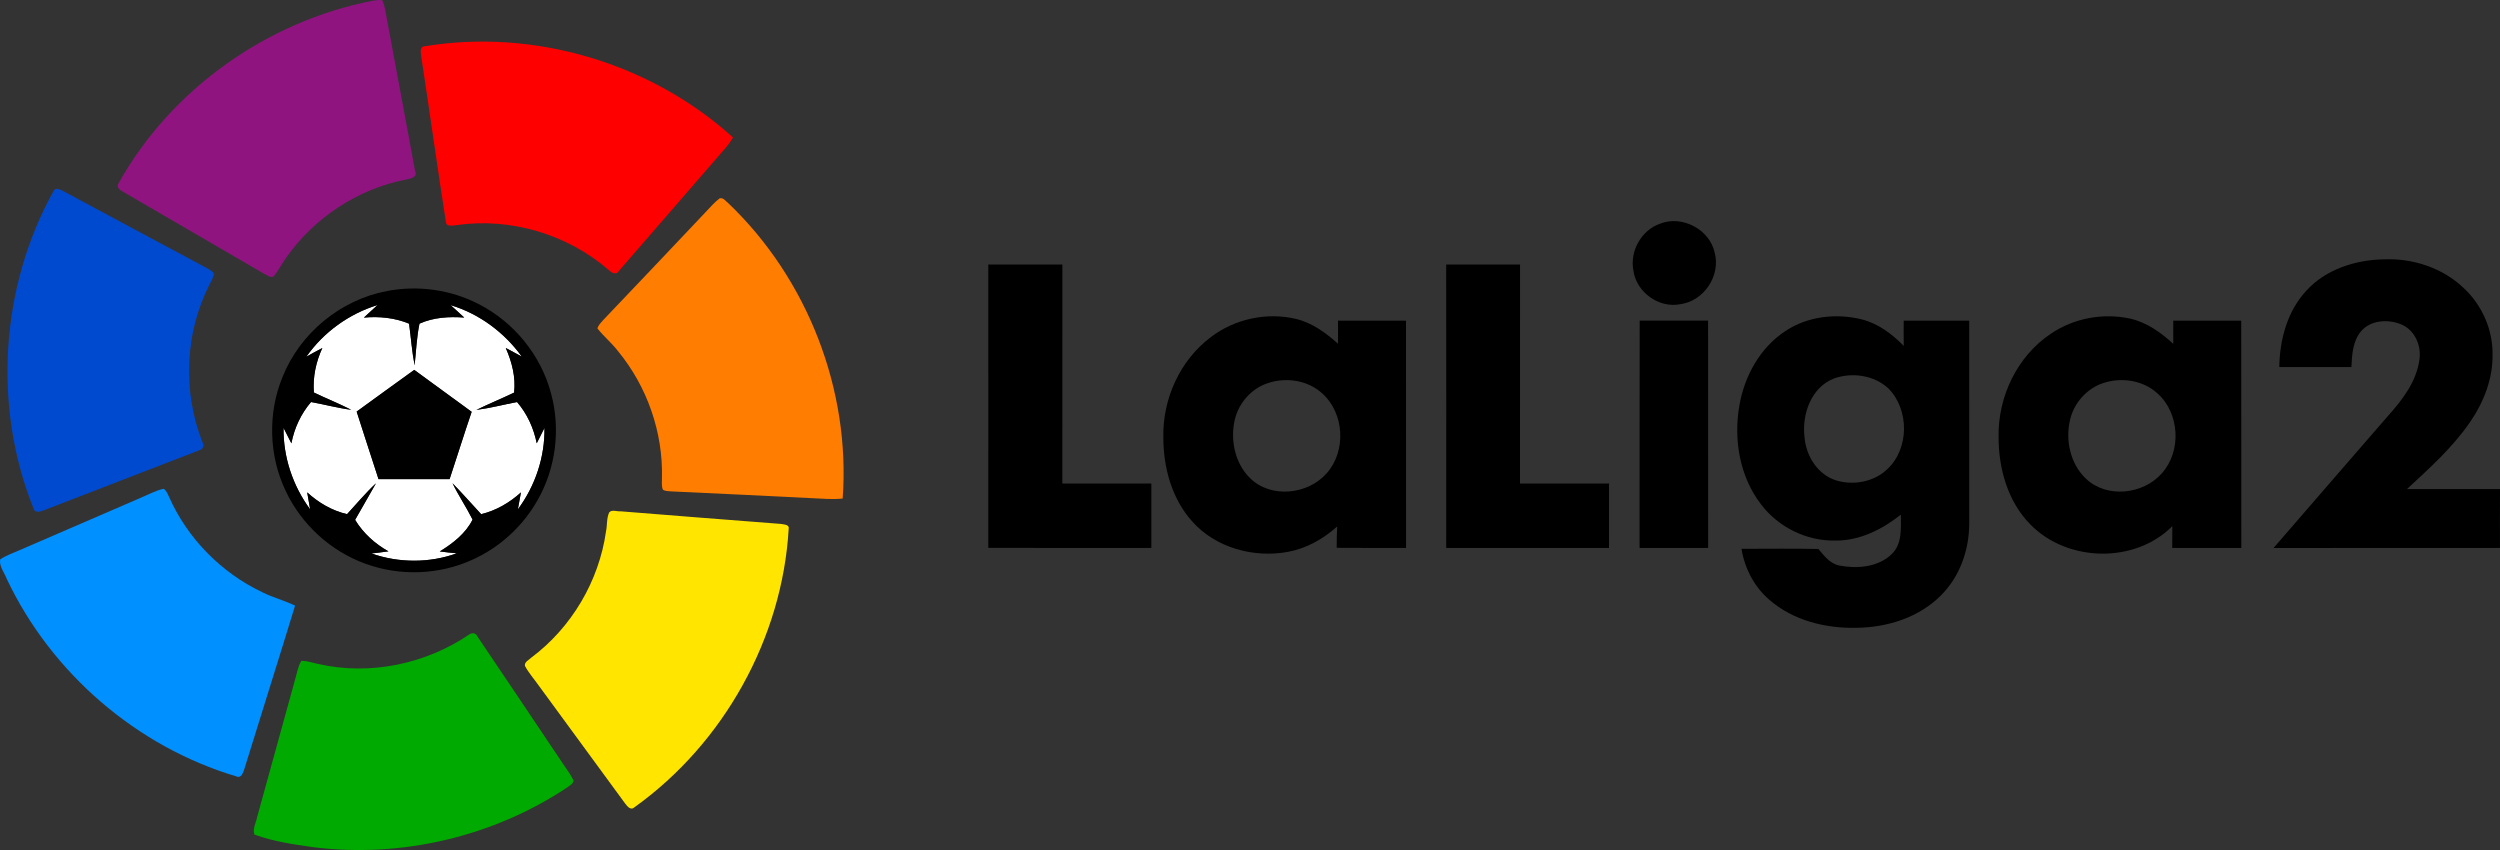 <?xml version="1.0" encoding="utf-8"?>
<!-- Generator: Adobe Illustrator 23.0.1, SVG Export Plug-In . SVG Version: 6.00 Build 0)  -->
<svg version="1.1" id="Livello_1" xmlns="http://www.w3.org/2000/svg" xmlns:xlink="http://www.w3.org/1999/xlink" x="0px" y="0px"
	 width="1336px" height="454.252px" viewBox="0 0 1336 454.252" enable-background="new 0 0 1336 454.252" xml:space="preserve">
<rect x="0" y="0" width="1336" height="454.252" fill="#333333" stroke="none"/>
<g>
	<g>
		<path d="M887.097,119.551c11.882-4.719,26.622,3.064,29.26,15.593c3.22,12.206-5.805,25.691-18.295,27.398
			c-11.572,2.366-23.7-6.439-25.2-18.101C870.935,134.135,877.167,123.029,887.097,119.551z"/>
		<path d="M1232.434,155.417c10.525-11.598,26.532-16.64,41.866-16.834c15.296-0.569,31.031,4.603,42.202,15.257
			c9.826,9.064,15.722,22.304,15.516,35.712c0.181,12.8-4.655,25.187-11.779,35.66c-9.361,13.757-21.851,24.915-33.966,36.151
			c16.576-0.026,33.152-0.013,49.727-0.013c-0.065,10.486-0.039,20.972-0.026,31.471c-40.327,0-80.655-0.039-120.982,0.013
			c20.312-23.532,40.702-46.999,61.08-70.492c7.758-8.624,15.334-18.464,16.886-30.307c1.086-7.447-2.573-15.735-9.749-18.696
			c-6.982-2.857-16.33-2.379-21.476,3.698c-4.448,5.288-4.836,12.542-5.146,19.136c-12.839,0-25.691,0.013-38.53,0
			C1218.25,181.561,1222.323,166.356,1232.434,155.417z"/>
		<path d="M528.144,141.376c13.188-0.052,26.389,0,39.591-0.026c-0.039,39.022,0,78.03-0.026,117.052
			c15.852-0.026,31.716,0,47.568-0.013c-0.013,11.482-0.013,22.95,0,34.432c-29.053-0.052-58.093,0.065-87.133-0.052
			C528.209,242.304,528.106,191.84,528.144,141.376z"/>
		<path d="M772.837,141.363c13.162-0.013,26.312,0.013,39.474-0.013c-0.052,39.022,0,78.03-0.026,117.052
			c15.852-0.026,31.716,0,47.581-0.013c-0.026,11.482-0.013,22.95-0.013,34.432c-29.001-0.026-58.002,0-87.003-0.013
			C772.876,242.33,772.902,191.84,772.837,141.363z"/>
		<path d="M646.968,180.242c12.736-9.788,29.867-13.511,45.499-9.839c8.676,2.043,16.033,7.447,22.575,13.279
			c-0.052-4.112-0.052-8.223-0.013-12.335c12.115,0.013,24.217,0,36.332,0.013c0.065,40.483,0,80.965,0.039,121.461
			c-12.374-0.052-24.734,0.065-37.082-0.065c-0.026-3.814,0.09-7.616,0.284-11.404c-7.422,6.62-16.356,11.714-26.208,13.537
			c-18.321,3.439-38.802-2.108-51.344-16.291c-10.926-12.193-15.399-28.962-15.36-45.06
			C621.289,213.174,630.586,192.538,646.968,180.242 M677.624,204.718c-8.792,2.819-15.554,10.512-17.727,19.42
			c-2.521,10.848-0.039,23.299,8.042,31.29c11.145,11.132,31.173,8.947,41.168-2.663c10.434-11.831,9.309-31.91-2.431-42.474
			C698.996,203.244,687.373,201.421,677.624,204.718z"/>
		<path d="M954.072,176.945c11.844-7.926,27.113-9.658,40.78-6.284c8.805,2.198,16.291,7.797,22.51,14.21
			c-0.065-4.5-0.065-9.012-0.013-13.511c11.662-0.013,23.325,0,35.001-0.013c0.039,36.268,0,72.522,0.013,108.777
			c-0.103,14.003-5.146,28.251-15.231,38.168c-11.688,11.688-28.51,16.99-44.762,17.196c-16.615,0.453-34.057-3.853-46.818-14.947
			c-8.081-6.904-13.201-16.821-14.908-27.256c13.692,0.013,27.411-0.207,41.103,0.078c3.09,3.672,6.219,7.9,11.262,8.87
			c9.477,1.81,20.649,0.905,27.928-6.103c5.676-5.456,4.913-13.925,4.874-21.101c-9.969,7.887-22.084,14.029-35.065,13.848
			c-15.335,0.284-30.475-7.163-39.681-19.407c-11.443-14.843-14.753-34.807-11.494-52.999
			C932.286,200.865,940.638,185.75,954.072,176.945 M980.177,202.236c-12.296,4.655-17.339,19.2-15.839,31.406
			c0.789,9.956,6.969,19.925,16.796,23.054c9.271,2.832,20.17,0.892,27.32-5.857c11.882-10.951,11.999-31.781,0.763-43.198
			C1001.64,200.516,989.809,198.809,980.177,202.236z"/>
		<path d="M1096.052,178.29c12.219-8.288,27.837-11.145,42.241-8.042c8.896,2.004,16.498,7.435,23.105,13.499
			c-0.026-4.137-0.039-8.262,0-12.4c12.102,0.013,24.204,0.013,36.306,0c0.103,40.483-0.013,80.978,0.052,121.461
			c-12.309,0-24.605,0-36.914,0c0-3.879,0-7.758,0.052-11.637c-19.989,20.131-56.011,19.304-75.729-0.763
			c-12.167-12.219-17.158-29.958-17.119-46.844C1067.594,212.088,1078.015,190.263,1096.052,178.29 M1123.734,204.796
			c-8.728,2.935-15.438,10.654-17.507,19.588c-2.599,11.003,0.194,23.687,8.637,31.548c11.184,10.512,30.514,8.262,40.392-2.961
			c10.719-11.844,9.594-32.311-2.431-42.849C1145.107,203.102,1133.458,201.447,1123.734,204.796z"/>
		<path d="M876.249,171.347c12.18,0,24.372,0.013,36.552,0c0.065,40.496,0,80.978,0.039,121.474
			c-12.219-0.026-24.437,0-36.655-0.013C876.249,252.325,876.132,211.842,876.249,171.347z"/>
	</g>
	<g>
		<path fill="#901480" d="M199.163,0.404c1.668-0.272,3.362-0.517,5.043-0.349c1.513,3.09,1.875,6.555,2.508,9.878
			c4.939,27.165,10.176,54.279,15.076,81.444c1.616,3.439-2.547,4.06-4.939,4.59c-25.872,5.055-49.43,20.7-64.389,42.383
			c-2.056,2.922-3.685,6.154-5.909,8.96c-1.552,1.862-3.866-0.44-5.482-1.034c-25.058-14.636-50.167-29.182-75.25-43.767
			c-1.448-0.815-3.814-2.366-2.599-4.306C91.278,47.765,142.609,11.381,199.163,0.404z"/>
		<path fill="#FF0000" d="M227.078,24.712c58.468-9.581,120.737,8.986,164.633,48.758c-1.448,2.457-3.142,4.771-5.081,6.866
			c-18.657,21.399-37.134,42.978-55.83,64.364c-1.409,2.573-4.099,1.06-5.611-0.504c-22.019-18.994-52.339-28.057-81.146-23.907
			c-1.875,0.129-5.573,1.202-5.767-1.72c-4.564-29.363-8.663-58.804-13.137-88.193C224.893,28.384,224.027,24.802,227.078,24.712z"
			/>
		<path fill="#004AD0" d="M28.609,102.109c0.983-2.289,3.685-0.711,5.198,0.013c25.497,13.705,50.994,27.437,76.556,41.052
			c1.371,0.827,2.896,1.539,3.892,2.845c0,2.172-1.383,4.008-2.224,5.922c-13.266,25.82-14.494,57.239-3.905,84.211
			c1.332,1.978,0.323,4.008-1.901,4.564c-27.385,10.667-54.86,21.101-82.245,31.768c-1.875,0.672-4.926,2.133-5.961-0.504
			C-3.922,217.57,0.112,153.387,28.609,102.109z"/>
		<path fill="#FF7D00" d="M377.101,113.331c2.431-2.508,4.681-5.236,7.486-7.357c2.082-0.491,3.271,1.642,4.719,2.702
			c42.125,40.263,65.282,99.584,61.015,157.741c-5.482,0.595-10.977,0.039-16.459-0.194c-25.045-1.254-50.089-2.47-75.134-3.62
			c-1.5-0.207-3.168,0-4.461-0.905c-0.892-1.927-0.44-4.125-0.517-6.154c0.659-24.553-7.99-49.158-23.622-68.062
			c-3.297-4.306-7.564-7.719-10.861-11.986c0.504-1.797,1.901-3.09,3.077-4.461C340.665,151.862,358.883,132.597,377.101,113.331z"
			/>
		<g>
			<path fill="#FFFFFF" d="M163.697,190.651c9.206-13.137,22.769-22.924,38.078-27.656c-2.47,2.211-4.913,4.461-7.331,6.736
				c8.184-0.763,16.537,0.078,24.165,3.232c1.009,7.409,1.526,14.895,2.961,22.252c0.802-7.422,1.086-14.947,2.599-22.265
				c7.473-3.362,15.852-3.853,23.933-3.245c-2.392-2.25-4.836-4.448-7.279-6.646c15.322,4.629,28.678,14.572,38.026,27.488
				c-2.845-1.552-5.702-3.077-8.572-4.59c3.297,7.46,5.418,15.658,4.461,23.855c-6.672,3.181-13.524,5.999-20.17,9.245
				c7.331-0.957,14.494-2.832,21.748-4.215c5.405,6.271,8.896,13.951,10.512,22.045c1.409-2.728,2.767-5.482,4.137-8.223
				c0.246,15.593-4.939,31.044-14.223,43.534c0.556-3.026,1.099-6.038,1.642-9.051c-6.051,5.482-13.266,9.71-21.256,11.624
				c-5.094-5.521-10.072-11.158-15.309-16.537c3.245,6.659,7.422,12.813,10.732,19.433c-3.711,7.46-10.576,12.749-17.545,17.015
				c3.026,0.427,6.077,0.724,9.128,0.996c-14.61,5.288-30.992,5.237-45.629,0.091c3.013-0.349,6.051-0.685,9.077-1.138
				c-7.228-4.034-13.499-9.723-17.817-16.821c3.711-6.517,7.435-13.02,11.158-19.537c-5.521,5.133-10.344,10.951-15.451,16.485
				c-8.029-1.836-15.27-6.116-21.308-11.637c0.53,3.026,1.06,6.051,1.577,9.09c-9.245-12.542-14.417-27.967-14.223-43.573
				c1.409,2.767,2.767,5.547,4.202,8.288c1.539-8.12,5.107-15.787,10.486-22.084c7.176,1.28,14.248,3.232,21.502,4.15
				c-6.529-3.349-13.369-6.038-19.963-9.232c-0.646-8.197,1.086-16.369,4.525-23.803
				C169.373,187.444,166.529,189.034,163.697,190.651 M190.591,219.949c3.84,12.05,7.797,24.062,11.688,36.1
				c12.671,0.013,25.329-0.013,37.987,0.013c3.969-11.986,7.719-24.036,11.792-35.983c-10.189-7.538-20.532-14.869-30.695-22.407
				C211.045,205.015,200.87,212.553,190.591,219.949z"/>
			<path d="M206.895,155.521c16.446-3.181,33.94-0.75,48.848,6.943c18.877,9.594,33.41,27.424,38.776,47.93
				c5.12,18.813,2.547,39.565-7.047,56.541c-7.822,14.08-20.261,25.523-34.936,32.143c-17.843,8.184-38.918,8.921-57.33,2.146
				c-18.502-6.698-34.095-20.946-42.474-38.75c-9.102-18.916-9.736-41.633-1.733-61.041
				C160.335,178.031,182.096,160.111,206.895,155.521 M163.697,190.651c2.832-1.616,5.676-3.207,8.572-4.693
				c-3.439,7.435-5.172,15.606-4.525,23.803c6.594,3.194,13.434,5.883,19.963,9.232c-7.254-0.918-14.326-2.87-21.502-4.15
				c-5.379,6.297-8.947,13.964-10.486,22.084c-1.435-2.741-2.793-5.521-4.202-8.288c-0.194,15.606,4.978,31.031,14.223,43.573
				c-0.517-3.038-1.047-6.064-1.577-9.09c6.038,5.521,13.279,9.801,21.308,11.637c5.107-5.534,9.93-11.352,15.451-16.485
				c-3.724,6.517-7.447,13.02-11.158,19.537c4.318,7.098,10.589,12.787,17.817,16.821c-3.026,0.453-6.064,0.789-9.077,1.138
				c14.636,5.146,31.018,5.198,45.629-0.091c-3.051-0.272-6.103-0.569-9.128-0.996c6.969-4.267,13.835-9.555,17.545-17.015
				c-3.31-6.62-7.486-12.774-10.732-19.433c5.236,5.379,10.214,11.016,15.309,16.537c7.991-1.914,15.205-6.142,21.256-11.624
				c-0.543,3.013-1.086,6.025-1.642,9.051c9.283-12.49,14.468-27.941,14.223-43.534c-1.371,2.741-2.728,5.495-4.137,8.223
				c-1.616-8.094-5.107-15.774-10.512-22.045c-7.254,1.383-14.417,3.258-21.748,4.215c6.646-3.245,13.499-6.064,20.17-9.245
				c0.957-8.197-1.164-16.395-4.461-23.855c2.87,1.513,5.728,3.038,8.572,4.59c-9.348-12.917-22.704-22.86-38.026-27.488
				c2.444,2.198,4.887,4.396,7.279,6.646c-8.081-0.608-16.459-0.116-23.933,3.245c-1.513,7.318-1.797,14.843-2.599,22.265
				c-1.435-7.357-1.952-14.843-2.961-22.252c-7.628-3.155-15.981-3.995-24.165-3.232c2.418-2.276,4.862-4.525,7.331-6.736
				C186.466,167.726,172.903,177.514,163.697,190.651z"/>
			<path d="M190.591,219.949c10.279-7.396,20.455-14.934,30.772-22.278c10.163,7.538,20.506,14.869,30.695,22.407
				c-4.073,11.947-7.822,23.997-11.792,35.983c-12.658-0.026-25.316,0-37.987-0.013C198.387,244.011,194.431,232,190.591,219.949z"
				/>
		</g>
		<path fill="#0090FF" d="M75.608,265.836c3.879-1.629,7.628-3.685,11.753-4.642c1.629,0.853,2.095,2.767,2.948,4.254
			c9.814,22.304,27.993,40.69,49.999,51.098c5.611,2.806,11.74,4.357,17.377,7.098c-8.883,29.143-18.127,58.17-27.1,87.275
			c-0.556,1.862-1.707,5.288-4.344,3.969C72.97,398.999,27.406,359.615,3.628,309.396c-1.254-3.388-4.163-6.71-3.543-10.447
			c3.219-2.198,6.995-3.4,10.525-5.004C32.281,284.597,53.938,275.21,75.608,265.836z"/>
		<path fill="#FFE500" d="M325.55,273.84c1.474-1.72,4.15-0.375,6.116-0.595c28.549,2.353,57.11,4.487,85.659,6.736
			c1.474,0.349,4.603,0.22,4.15,2.586c-3.413,58.507-34.69,114.608-82.271,148.729c-2.198,2.12-3.995-0.453-5.275-2.095
			c-15.257-20.907-30.604-41.763-45.9-62.657c-2.495-3.569-5.443-6.84-7.512-10.68c-0.336-2.211,2.159-3.142,3.439-4.448
			c21.489-16.059,36.151-40.896,39.901-67.454C324.555,280.628,324.102,276.956,325.55,273.84z"/>
		<path fill="#00AA00" d="M250.985,338.927c1.383-0.918,3.323-0.646,4.008,0.996c14.843,21.89,29.492,43.922,44.271,65.863
			c2.418,3.763,5.249,7.279,7.254,11.3c-0.233,1.914-2.185,2.715-3.491,3.788c-39.526,26.273-88.516,37.767-135.593,31.859
			c-10.615-1.487-21.386-3.064-31.484-6.736c-1.073-3.129,0.892-6.336,1.474-9.4c6.84-24.618,13.602-49.262,20.39-73.893
			c0.957-3.194,1.435-6.62,3.207-9.503c3.077-0.181,6.012,1.06,9.012,1.616C197.702,361.154,227.608,354.857,250.985,338.927z"/>
	</g>
</g>
</svg>
